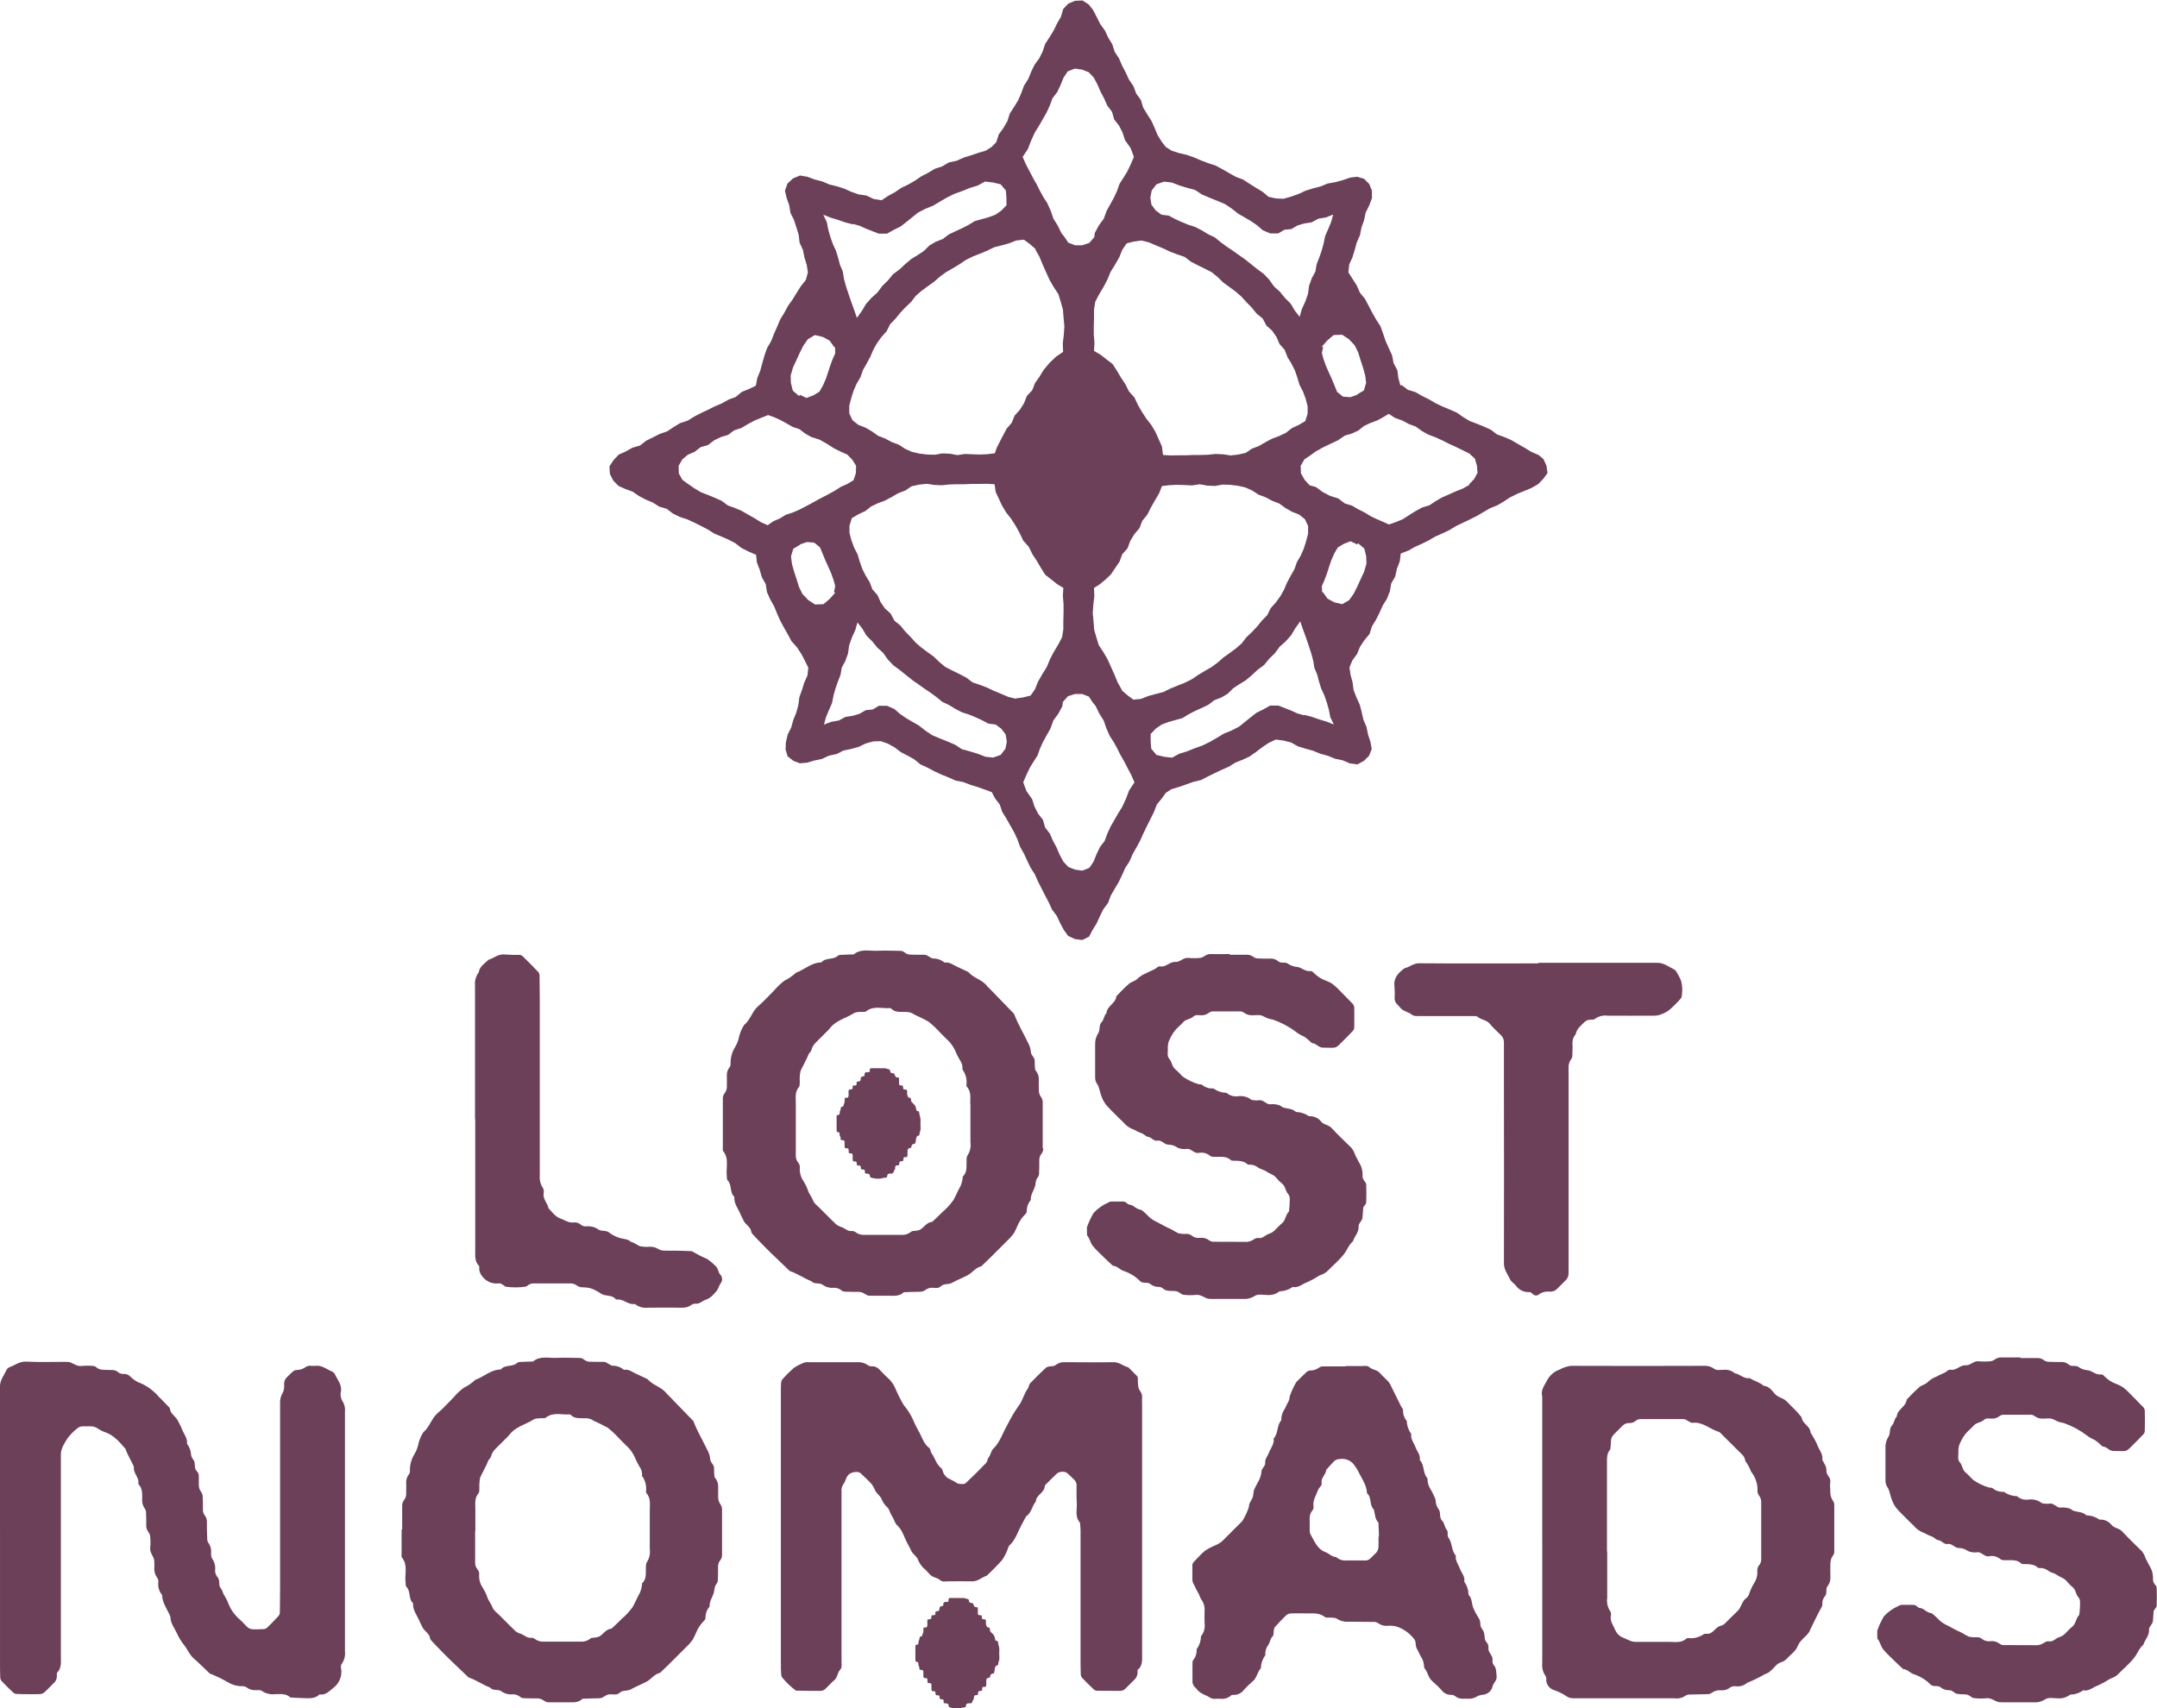 <svg xmlns="http://www.w3.org/2000/svg" id="Capa_2" data-name="Capa 2" viewBox="0 0 189.22 149.87"><defs><style>      .cls-1 {        fill: #6c4059;      }    </style></defs><g id="Capa_1-2" data-name="Capa 1"><g><g><path class="cls-1" d="M0,134.26c0-4.21,0-8.41,0-12.62,0-.57,.36-.97,.57-1.44,.05-.11,.15-.19,.26-.24,.48-.17,.89-.52,1.47-.49,1.12,.06,2.25,.02,3.38,.02,.12,0,.24,0,.35,.01,.39,.08,.69,.42,1.15,.35,.36-.03,.71-.03,1.06,.01,.06,0,.11,.03,.16,.07,.34,.33,.77,.25,1.17,.27,.12,0,.24,.01,.36,.01,.18,.02,.34,.09,.47,.22,.15,.1,.33,.14,.5,.12,.18,0,.35,.07,.48,.18,.2,.21,.44,.39,.7,.53,.72,.26,1.35,.71,1.85,1.29,.08,.09,.17,.17,.25,.25,.21,.21,.41,.42,.62,.64,.04,.04,.1,.09,.1,.14,.04,.46,.47,.66,.67,1.01,.17,.3,.32,.62,.45,.94,.16,.37,.45,.7,.38,1.14,.22,.28,.35,.62,.36,.97,.03,.17,.1,.33,.22,.46,.21,.3,0,.71,.29,.99,.24,.23,.16,.55,.17,.84,0,.12,0,.24,0,.36,0,.24,.08,.47,.23,.65,.06,.1,.1,.21,.11,.32,.02,.41,.03,.83,.02,1.24,0,.18,.07,.35,.18,.49,.11,.14,.16,.31,.17,.49,0,.53,0,1.07,.03,1.6,0,.12,.05,.23,.12,.32,.17,.24,.25,.54,.22,.83-.02,.17,0,.35,.08,.51,.21,.29,.31,.64,.27,1-.02,.24,.06,.47,.22,.65,.25,.29,.03,.7,.29,.99,.15,.17,.17,.45,.31,.62,.15,.25,.28,.51,.38,.79,.18,.43,.45,.82,.79,1.15,.27,.23,.52,.48,.76,.75,.16,.18,.39,.28,.63,.27,.3,0,.59,0,.89-.02,.12-.01,.23-.06,.31-.14,.34-.33,.67-.67,.99-1.02,.07-.09,.11-.21,.11-.32,.01-.71,.02-1.42,.02-2.13,0-5.39,0-10.79,0-16.18-.02-.35,.07-.7,.26-1,.09-.22,.12-.45,.09-.68-.01-.24,.08-.47,.25-.63,.17-.16,.33-.34,.51-.49,.09-.08,.19-.13,.31-.14,.3,0,.58-.09,.82-.26,.26-.2,.57-.07,.86-.11,.57-.08,.98,.31,1.46,.5,.11,.05,.2,.14,.25,.24,.21,.47,.59,.87,.54,1.45-.08,.29-.05,.6,.09,.86,.2,.29,.29,.65,.25,1,0,6.99,0,13.99,0,20.98,.05,.41-.06,.83-.31,1.16-.05,.11-.06,.23-.03,.34,.12,.65-.14,1.32-.67,1.72-.38,.3-.68,.67-1.22,.58-.38,.38-.86,.34-1.33,.33-.41-.01-.82-.04-1.23-.06-.39-.38-.88-.29-1.34-.29-.41,.05-.83-.06-1.17-.29-.12-.09-.34-.07-.51-.06-.3,.02-.59-.07-.83-.25-.09-.07-.21-.1-.32-.1-.47,.01-.93-.11-1.33-.36-.5-.29-1.03-.54-1.57-.75-.47-.45-.93-.91-1.42-1.34-.37-.32-.52-.77-.81-1.13-.26-.32-.47-.66-.64-1.04-.21-.47-.57-.88-.58-1.44-.02-.11-.07-.22-.13-.32-.25-.52-.59-1.01-.6-1.62-.27-.32-.39-.74-.33-1.16,.01-.12-.02-.23-.08-.33-.22-.28-.31-.64-.27-1,.01-.18,0-.36-.01-.53-.05-.4-.42-.69-.35-1.15,.03-.35,.03-.71-.02-1.06-.03-.11-.08-.22-.15-.31-.11-.14-.17-.31-.18-.49,0-.41,0-.83-.02-1.24,0-.12-.05-.23-.11-.32-.14-.19-.22-.42-.23-.65,0-.52,.08-1.08-.34-1.51,.12-.56-.48-.94-.38-1.5-.23-.53-.56-1.02-.74-1.57-.5-.58-.99-1.17-1.74-1.45-.22-.07-.43-.17-.63-.3-.24-.18-.53-.26-.83-.23-.18,0-.36,0-.53,0-.18-.01-.35,.05-.49,.17-.33,.25-.62,.55-.87,.88-.26,.44-.58,.86-.58,1.43,0,2.67,0,5.33,0,8v9.78c0,.47,.06,.95-.32,1.34-.06,.06-.02,.23-.03,.35-.01,.24-.12,.46-.31,.61-1.15,1.13-.68,.91-2.13,.94-.36,0-.71,0-1.07-.02-.12,0-.23-.04-.32-.12-.35-.32-.68-.66-1.01-1-.08-.09-.12-.2-.13-.31-.02-.47-.02-.95-.02-1.42,0-3.85,0-7.7,0-11.56h0Z"></path><path class="cls-1" d="M35.28,134.23c0-.71,0-1.42,0-2.13,0-.18,.06-.35,.17-.49,.11-.14,.17-.31,.18-.48,0-.36,.02-.71,0-1.07,0-.24,.07-.47,.21-.66,.08-.09,.12-.2,.12-.32-.02-.53,.12-1.05,.4-1.5,.18-.3,.3-.63,.36-.97,.09-.33,.23-.65,.42-.95,.56-.45,.7-1.21,1.26-1.68,.5-.42,.93-.91,1.39-1.37,.26-.32,.57-.6,.9-.85,.37-.18,.71-.41,1-.69,.76-.27,1.37-.9,2.24-.91,.37-.46,1.03-.19,1.44-.58,.1-.1,.33-.08,.5-.09,.3-.02,.59-.02,.89-.03,.61-.52,1.35-.29,2.04-.32,.71-.03,1.42,0,2.13,.01,.11,.02,.22,.07,.31,.15,.14,.11,.31,.17,.48,.18,.41,0,.83,.02,1.24,.01,.2,0,.32,.13,.48,.21,.1,.05,.22,.14,.32,.13,.35,0,.7,.13,.97,.36,.45-.08,.77,.22,1.14,.38,.32,.14,.63,.3,.94,.44,.46,.55,1.24,.68,1.67,1.26,.08,.09,.16,.17,.25,.25,.7,.72,1.4,1.45,2.1,2.17,.32,.87,.81,1.67,1.21,2.51,.15,.25,.23,.53,.26,.82,0,.31,.35,.47,.34,.8,0,.24,0,.47,.03,.71,0,.06,.03,.11,.07,.15,.19,.23,.28,.52,.26,.82-.01,.3,.01,.59,0,.89,0,.24,.09,.46,.23,.65,.06,.1,.1,.21,.11,.32,0,1.36,0,2.73,0,4.09,0,.18-.07,.35-.18,.48-.11,.14-.16,.31-.17,.49,0,.42,0,.83-.02,1.24,0,.12-.05,.23-.12,.32-.21,.25-.16,.56-.25,.83-.13,.38-.38,.72-.35,1.15-.24,.27-.36,.62-.36,.97,0,.12-.06,.23-.15,.3-.29,.29-.52,.64-.67,1.01-.09,.21-.19,.42-.3,.63-.18,.24-.37,.46-.59,.66-.5,.51-1,1.01-1.51,1.51-.25,.25-.51,.49-.77,.74-.49,.1-.76,.54-1.16,.76-.46,.25-.95,.43-1.41,.69-.29,.17-.7,.03-.99,.31-.24,.22-.57,.1-.85,.12-.18,.02-.34,.08-.48,.19-.14,.1-.31,.16-.49,.16-.47,0-.94,.03-1.42,.04-.38,.39-.87,.3-1.34,.31-.41,0-.83,0-1.24,0-.12,0-.24,0-.36,0-.06,0-.12,0-.18-.01-.11-.04-.21-.1-.31-.16-.14-.1-.31-.16-.49-.17-.41,0-.83,0-1.24-.02-.12,0-.23-.05-.32-.12-.18-.15-.42-.23-.65-.22-.35,.04-.71-.06-1-.27-.28-.21-.72,0-.98-.32-.65-.25-1.22-.67-1.89-.89-.56-.53-1.11-1.06-1.67-1.6-.34-.33-.67-.67-1-1.01-.21-.21-.41-.43-.61-.65-.04-.04-.07-.09-.09-.15-.04-.46-.51-.64-.68-1.01-.1-.21-.21-.42-.3-.63-.21-.47-.56-.9-.51-1.46-.44-.38-.18-1.05-.59-1.44-.03-.05-.06-.1-.06-.16-.01-.06,0-.12-.01-.18-.1-.74,.23-1.55-.32-2.23-.06-.07-.03-.23-.03-.35,0-.71,0-1.42,0-2.13h0Zm6.4,.15c0,.89,0,1.78,0,2.67-.02,.24,.06,.47,.21,.65,.12,.14,.17,.32,.14,.49-.02,.41,.1,.82,.34,1.15,.15,.25,.28,.51,.37,.78,.11,.34,.35,.6,.47,.93,.1,.26,.38,.45,.59,.66,.25,.25,.5,.5,.75,.75,.17,.17,.33,.34,.51,.5,.15,.18,.36,.31,.58,.38,.33,.08,.57,.42,.97,.36,.12,0,.23,.04,.32,.11,.19,.14,.41,.22,.65,.23,1.13,0,2.25,0,3.38,0,.3,.02,.59-.08,.82-.26,.15-.12,.34-.07,.51-.11,.11-.02,.22-.05,.33-.11,.34-.22,.56-.63,1.02-.66,.3-.28,.61-.56,.9-.86,.36-.3,.68-.65,.96-1.04,.23-.4,.4-.84,.63-1.24,.12-.27,.18-.55,.2-.84,.4-.37,.31-.86,.33-1.33,0-.17-.01-.39,.08-.51,.23-.35,.32-.77,.26-1.18,0-1.13,0-2.25,0-3.38,0-.52,.11-1.07-.3-1.52-.03-.05-.04-.11-.03-.17,.06-.47-.07-.95-.35-1.33,.03-.3-.05-.59-.23-.83-.15-.25-.28-.51-.39-.78-.14-.32-.33-.61-.57-.87-.27-.24-.5-.5-.76-.75-.32-.35-.66-.68-1.03-.98-.4-.23-.82-.43-1.24-.62-.19-.14-.42-.22-.65-.23-.06,0-.12,0-.18,0-.41-.02-.84,.06-1.17-.27-.04-.04-.1-.07-.15-.07-.69,.06-1.42-.23-2.06,.28-.11,.09-.34,.04-.52,.06-.17,0-.35,.02-.51,.08-.73,.47-1.65,.65-2.2,1.4-.12,.14-.24,.26-.37,.38-.17,.17-.33,.33-.5,.5-.13,.13-.25,.26-.38,.38-.16,.17-.28,.38-.33,.61-.05,.16-.24,.28-.28,.45-.08,.22-.19,.43-.3,.63-.11,.27-.28,.52-.38,.78-.06,.29-.08,.58-.07,.87-.01,.17,.02,.4-.08,.51-.35,.41-.27,.89-.27,1.35,0,.65,0,1.3,0,1.95h0Z"></path><path class="cls-1" d="M99.8,146.47s-.01,.11-.01,.17c.03,.24-.05,.47-.2,.66-.29,.3-.58,.59-.88,.88-.13,.12-.3,.19-.48,.18-.65,0-1.3,0-1.96-.01-.12,0-.23-.04-.32-.12-.35-.32-.68-.66-1.01-1-.08-.09-.12-.2-.13-.31-.02-.47-.02-.95-.02-1.42,0-3.73,0-7.47,0-11.2,0-.23-.03-.47-.05-.7-.46-.5-.25-1.12-.28-1.7-.03-.53-.02-1.07-.02-1.6,0-.18-.08-.35-.21-.47-.21-.21-.42-.41-.65-.61-.27-.13-.58-.11-.83,.04-.3,.29-.6,.57-.89,.87-.08,.08-.21,.18-.21,.27-.03,.59-.76,.76-.78,1.34-.35,.4-.37,1-.86,1.31-.14,.26-.27,.51-.41,.77-.33,.61-.52,1.3-1.06,1.79-.08,.07-.09,.21-.14,.31-.12,.33-.28,.64-.47,.93-.42,.5-.9,.94-1.36,1.4-.44,.14-.78,.51-1.29,.5-.71-.02-1.42,0-2.13,0-.23,0-.49,.07-.68-.11-.27-.24-.67-.22-.91-.51-.19-.22-.4-.43-.63-.63-.19-.22-.34-.47-.44-.74-.14-.25-.44-.43-.55-.69-.12-.27-.27-.51-.4-.77-.26-.52-.41-1.1-.87-1.5-.04-.04-.08-.09-.11-.14-.11-.27-.24-.53-.39-.78-.12-.19-.14-.43-.32-.61-.22-.2-.39-.44-.5-.71-.09-.26-.36-.45-.53-.69-.09-.21-.2-.42-.32-.61-.31-.36-.67-.67-1.01-1-.2-.19-.74-.11-.98,.07-.31,.23-.31,.63-.53,.9-.13,.19-.19,.43-.16,.67,0,3.91,0,7.82,0,11.73,0,1.07,0,2.13,0,3.2,0,.23,.06,.48-.12,.68-.25,.26-.22,.67-.51,.91-.27,.22-.5,.5-.76,.74-.12,.13-.29,.2-.47,.2-.3,0-.59,0-.89,0-.41,0-.83-.01-1.24-.02-.43-.31-.82-.68-1.16-1.09-.08-.09-.13-.19-.14-.31-.03-.35-.03-.71-.03-1.07v-23.82c0-.24,0-.48,.02-.71,0-.12,.05-.23,.12-.32,.31-.36,.65-.69,1-1,.24-.16,.5-.29,.77-.41,.16-.08,.34-.1,.51-.09,1.42,0,2.84,0,4.27,0,.35-.02,.71,.08,.99,.3,.1,.05,.22,.07,.34,.06,.24,0,.46,.1,.62,.28,.29,.3,.57,.6,.88,.87,.24,.25,.43,.55,.56,.88,.21,.48,.44,.94,.71,1.39,.3,.35,.56,.75,.76,1.17,.18,.43,.38,.84,.62,1.25,.24,.46,.39,.99,.84,1.32,.12,.09,.11,.33,.21,.47,.31,.42,.41,.98,.86,1.32,.12,.09,.12,.32,.21,.47,.09,.15,.21,.29,.35,.39,.32,.15,.62,.31,.92,.5,.23,0,.5,.09,.68-.08,.6-.57,1.19-1.15,1.77-1.75,.11-.12,.11-.34,.21-.47,.19-.23,.21-.58,.41-.77,.61-.59,.83-1.4,1.24-2.1,.28-.57,.6-1.12,.97-1.64,.36-.45,.47-1.06,.82-1.54,.1-.14,.1-.35,.21-.47,.45-.47,.92-.93,1.39-1.37,.1-.06,.21-.1,.32-.11,.17-.03,.36,.01,.51-.11,.23-.18,.52-.28,.82-.26,1.42,0,2.85,.03,4.27,0,.52-.01,.85,.35,1.3,.45,.25,.25,.5,.5,.75,.75,.04,.04,.07,.09,.08,.15,0,.3,.01,.59,.06,.88,.07,.27,.34,.47,.32,.8-.02,.24,0,.47,0,.71v21.87c0,.47,.06,.95-.32,1.34Zm-12.13-1.87c-.02,.3-.02,.59,0,.89,.01,.2-.12,.36-.1,.56,0,.01-.01,.04-.02,.04-.36,.08-.25,.4-.33,.62-.02,.05-.02,.12-.09,.13-.07,0-.15,.02-.2,.08s-.08,.13-.07,.2c0,.07-.07,.08-.13,.09-.16,.02-.22,.12-.21,.28,0,.1,0,.21,0,.31,0,.15-.03,.23-.2,.21-.15-.02-.17,.09-.16,.2,0,.11-.05,.17-.16,.16-.16-.02-.21,.06-.2,.21,0,.08-.02,.15-.12,.15-.15,0-.26,.03-.24,.22,.01,.12-.09,.21-.13,.32,0,.06-.04,.11-.09,.15s-.11,.05-.17,.03c-.09-.01-.18,0-.25,.06-.11,.08,0,.3-.2,.3-.13,0-.26,.03-.38,.07-.3,.05-.62,.02-.91-.08-.15-.04-.04-.25-.19-.32-.11-.05-.25,.03-.33-.09-.02-.04-.02-.09-.01-.13,0-.1-.03-.17-.15-.16-.15,.01-.22-.04-.21-.2,.01-.11-.05-.17-.16-.15-.16,.02-.21-.06-.2-.21,.01-.12-.06-.16-.16-.15-.17,.02-.2-.08-.19-.21,0-.1,0-.21,0-.31,0-.13-.04-.2-.17-.19-.18,.02-.19-.09-.18-.22,0-.13,0-.24-.18-.22-.14,.01-.18-.06-.18-.19,0-.09,0-.18,0-.27,.02-.18-.03-.28-.23-.26-.09,0-.13-.06-.12-.14,.02-.15-.12-.27-.09-.42,.01-.06-.01-.13-.08-.13-.17,0-.18-.1-.18-.23,0-.36,0-.71,0-1.07,0-.07-.02-.2,.05-.2,.32,0,.17-.29,.27-.42,.08-.11-.03-.35,.24-.33,.05-.13,.11-.27,.14-.4,.01-.09,.01-.18,0-.27,0-.06,.03-.12,.1-.11,.24,.03,.26-.11,.25-.3,0-.1,0-.21,0-.31,0-.03,0-.06,.03-.08s.05-.03,.08-.03c.15,0,.26-.01,.24-.21-.02-.25,.24-.08,.33-.19,.07-.09-.06-.3,.15-.31,.17,0,.24-.05,.23-.23,0-.14,.09-.21,.22-.22,.06,0,.13-.02,.12-.1-.02-.22,.09-.29,.29-.26,.15,.02,.17-.07,.17-.19,0-.11,.04-.17,.15-.16h.67c.23,.03,.51-.06,.78,.08,.02,.01,.06,0,.09,.01,.16,.04,.04,.26,.19,.32,.1,.04,.27,0,.3,.14,.04,.18,.12,.28,.32,.26,.06,0,.07,.08,.07,.14,0,.12,0,.24,0,.36-.01,.15,.05,.22,.2,.2,.12-.01,.16,.05,.15,.16-.02,.16,.06,.21,.21,.2,.12-.01,.15,.06,.15,.17-.01,.09,0,.18,0,.27,.04,.1,.05,.25,.19,.27,.14,.02,.17,.09,.16,.21,0,.07,.02,.15,.08,.2,.24,.22,.33,.33,.36,.55,.02,.13,.03,.23,.19,.23,.02,0,.04,.01,.06,.03,.01,.02,.02,.04,.02,.06,0,.21,.12,.39,.1,.6Z"></path><path class="cls-1" d="M118.03,119.86c.47,0,.95,0,1.42,0,.23,0,.49-.07,.68,.1,.27,.24,.67,.22,.92,.51,.23,.27,.5,.5,.75,.76,.11,.14,.2,.29,.26,.45,.29,.57,.56,1.15,.85,1.72,.05,.1,.16,.2,.17,.3-.02,.36,.1,.71,.33,.98,.01,.41,.15,.81,.39,1.14-.07,.45,.23,.77,.37,1.15,.14,.38,.46,.69,.38,1.14,.44,.44,.24,1.15,.67,1.59,0,.29,.06,.58,.2,.84,.15,.25,.29,.5,.4,.77,.06,.1,.1,.21,.12,.32,0,.3,.1,.58,.28,.82,.2,.29,0,.7,.3,.99,.21,.2,.19,.55,.39,.78,.17,.19,.01,.51,.14,.67,.37,.48,.25,1.15,.66,1.6-.06,.44,.22,.77,.36,1.15,.14,.38,.47,.69,.38,1.14,.24,.33,.37,.73,.37,1.14,.32,.31,.27,.76,.41,1.13,.13,.32,.3,.63,.49,.93,.1,.15,.14,.32,.14,.5-.02,.33,.27,.52,.33,.8,.07,.28,0,.59,.23,.83,.12,.14,.17,.31,.15,.49-.02,.33,.23,.53,.33,.8,.08,.21-.04,.49,.13,.68,.26,.3,.22,.65,.26,1,.04,.4-.33,.61-.38,.97-.07,.23-.23,.42-.44,.53-.1,.06-.21,.09-.32,.11-.17,.01-.34,.05-.5,.11-.24,.17-.53,.26-.82,.25-.18-.01-.36-.01-.53,0-.24,0-.47-.08-.65-.23-.1-.07-.21-.11-.32-.11-.3,.01-.59-.1-.79-.32-.27-.31-.57-.6-.88-.87-.39-.32-.41-.84-.73-1.19,0-.29-.06-.58-.2-.84-.17-.23-.25-.52-.41-.77-.08-.15-.13-.33-.13-.5,0-.12-.03-.23-.08-.33-.38-.53-.91-.93-1.52-1.15-.28-.09-.57-.12-.87-.09-.3,.03-.59-.06-.83-.23-.09-.07-.21-.11-.32-.11-.77-.01-1.54-.02-2.31-.02-.35,.03-.71-.07-1-.27-.12-.09-.33-.07-.51-.09s-.41,.04-.52-.05c-.52-.42-1.12-.3-1.7-.32-.41-.01-.83,0-1.24,0-.18,0-.35,.06-.48,.18-.33,.33-.67,.67-.98,1.03-.06,.1-.09,.21-.09,.33-.03,.17,.02,.36-.12,.5-.22,.21-.2,.55-.4,.78-.17,.24-.24,.54-.22,.84-.24,.33-.38,.73-.39,1.14-.32,.35-.35,.87-.74,1.18-.27,.23-.53,.48-.76,.75-.22,.28-.57,.44-.93,.42-.06,0-.12,0-.17,.04-.27,.24-.63,.35-.99,.3-.29-.03-.6,.08-.86-.09-.39-.26-.88-.34-1.17-.75-.07-.1-.17-.16-.24-.26-.07-.09-.12-.2-.14-.31-.01-.59,0-1.18,0-1.78,0-.06,.01-.12,.04-.17,.23-.27,.35-.63,.32-.98,.24-.33,.38-.73,.38-1.14,.27-.32,.38-.74,.32-1.16-.01-.36-.01-.71,0-1.07,.03-.35-.07-.71-.28-.99-.13-.17-.16-.43-.3-.62-.11-.2-.22-.41-.31-.62-.1-.14-.17-.31-.18-.48,0-.42,0-.83,0-1.24-.01-.12,.03-.24,.11-.33,.33-.34,.64-.7,1-1,.29-.19,.6-.35,.92-.48,.21-.09,.41-.21,.59-.36,.59-.59,1.17-1.17,1.76-1.76,.24-.39,.44-.81,.58-1.25,0-.33,.21-.54,.32-.8,.09-.2,.05-.47,.13-.68,.08-.21,.21-.41,.31-.63,.19-.29,.31-.63,.34-.98,0-.29,.36-.47,.33-.79-.03-.32,.2-.54,.3-.81,.15-.43,.51-.8,.44-1.31,.43-.44,.25-1.14,.67-1.59-.01-.29,.06-.58,.2-.84,.17-.23,.25-.52,.41-.77,.08-.16,.12-.33,.13-.5,.15-.43,.35-.85,.58-1.25,.29-.29,.58-.59,.89-.87,.09-.08,.2-.13,.31-.14,.3,0,.58-.09,.82-.27,.1-.06,.21-.1,.33-.09,.65,0,1.3,0,1.95,0h0Zm2.93,14.97h0c0-.12,0-.24,0-.36-.01-.3-.02-.59-.04-.88-.32-.31-.29-.75-.4-1.14-.42-.39-.16-1.05-.6-1.43-.03-.67-.4-1.2-.69-1.76-.12-.26-.27-.51-.45-.74-.29-.39-.77-.58-1.25-.5-.18,0-.35,.06-.48,.17-.25,.25-.48,.52-.71,.78-.02,.42-.48,.68-.4,1.14,.05,.25-.23,.4-.31,.61-.17,.49-.5,.93-.4,1.5,0,.12-.03,.23-.11,.32-.15,.18-.23,.41-.23,.65,.01,.35,0,.71,0,1.07,0,.12,.01,.23,.06,.34,.35,.6,.59,1.31,1.31,1.58,.33,.12,.57,.43,.95,.44,.22,.2,.51,.31,.8,.3,.35-.02,.71,0,1.07,0,.24,0,.47-.02,.71,0,.18,0,.35-.09,.46-.22,.13-.12,.25-.25,.38-.37,.18-.15,.29-.37,.3-.61,0-.3,0-.59,0-.89Z"></path><path class="cls-1" d="M135.29,134.25v-11.73c-.15-.52,.17-.92,.38-1.32,.23-.48,.64-.86,1.14-1.03,.3-.17,.63-.28,.98-.33,3.91,.02,7.82,.01,11.73,0,.29-.02,.59,.07,.82,.24,.26,.2,.57,.1,.86,.11,.36-.04,.71,.07,.98,.3,.46,.08,.8,.51,1.31,.43,.39,.25,.87,.35,1.22,.67,.47,.03,.72,.4,.98,.7,.28,.34,.74,.35,1.03,.66,.29,.31,.59,.58,.88,.88,.16,.17,.3,.36,.45,.54,.06,.57,.77,.75,.78,1.34,.23,.34,.43,.69,.59,1.07,.15,.43,.52,.8,.44,1.31,.15,.31,.39,.58,.36,.97-.03,.36,.41,.57,.34,.97-.05,.29,.01,.59,0,.89,0,.3,.09,.58,.27,.82,.06,.1,.08,.22,.08,.33,0,1.36,0,2.72,0,4.09,0,.12-.04,.23-.11,.32-.14,.19-.22,.42-.23,.65,0,.42-.02,.83,0,1.24,.02,.3-.08,.59-.26,.82-.19,.25,0,.59-.2,.84-.16,.18-.25,.4-.25,.64,.01,.12,0,.23-.06,.34-.37,.66-.69,1.34-1.02,2.02-.02,.05-.04,.11-.07,.16-.29,.44-.79,.7-1,1.22-.2,.51-.68,.8-1.03,1.19-.24,.26-.65,.24-.89,.54-.19,.22-.41,.43-.64,.61-.1,.06-.21,.1-.32,.14-.5,.29-1.02,.55-1.56,.76-.27,.24-.62,.35-.98,.31-.18-.03-.36,0-.51,.1-.23,.19-.52,.28-.82,.25-.3-.03-.59,.06-.82,.24-.1,.06-.21,.1-.33,.1-.53,.02-1.07,.01-1.6,.03-.12,0-.23,.03-.33,.09-.29,.21-.65,.3-1,.24-2.84,0-5.68,0-8.53,0-.12,0-.24,0-.36,0-.24,0-.46-.08-.65-.23-.29-.19-.61-.34-.93-.46-.48-.11-.81-.55-.77-1.04,0-.06,0-.13-.02-.17-.25-.33-.37-.74-.33-1.16,0-3.91,.01-7.82,0-11.73h0Zm5.7,1.88c0,1.36,0,2.72,0,4.08-.06,.41,.04,.83,.27,1.17,.06,.1,.09,.22,.06,.33-.12,.51,.2,.9,.38,1.32,.14,.32,.41,.57,.75,.69,.71,.31,.7,.34,1.15,.34,.95,0,1.89,0,2.84,0,.52,0,1.07,.12,1.51-.3,.05-.03,.11-.04,.17-.03,.47,.05,.94-.07,1.33-.34,.12-.09,.36,0,.52-.06,.39-.14,.57-.6,1-.69,.12-.03,.22-.08,.31-.16,.38-.37,.75-.76,1.14-1.12,.35-.33,.37-.87,.78-1.15,.09-.07,.17-.17,.21-.28,.11-.33,.25-.65,.42-.95,.24-.33,.36-.74,.33-1.15-.01-.18,.04-.35,.15-.49,.12-.13,.18-.3,.19-.48,0-1.71,0-3.43,0-5.15-.02-.18-.08-.34-.19-.48-.06-.1-.11-.2-.14-.31,.05-.65-.15-1.29-.56-1.8-.12-.33-.29-.64-.5-.92-.03-.24-.14-.45-.32-.61-.59-.58-1.17-1.17-1.76-1.75-.07-.09-.17-.17-.28-.22-.77-.23-1.39-.89-2.28-.78-.1,.01-.21-.07-.32-.12-.16-.08-.28-.21-.48-.21-1.24,0-2.48,0-3.73,0-.18,0-.35,.06-.48,.18-.14,.11-.31,.17-.49,.17-.24-.02-.47,.07-.64,.24-.25,.25-.5,.51-.75,.75-.17,.16-.27,.39-.26,.63,0,.23-.04,.46-.06,.7-.31,.33-.29,.75-.29,1.16,0,1.95,0,3.9,0,5.85v1.95Z"></path><path class="cls-1" d="M177.23,119.16c.53,0,1.07,0,1.6,0,.18,.02,.34,.08,.48,.19,.09,.07,.2,.11,.32,.13,.41,.02,.83,.03,1.24,.02,.24,0,.46,.09,.64,.25,.25,.2,.59,0,.84,.2,.24,.17,.52,.26,.81,.28,.4,.06,.7,.43,1.15,.36,.12,.01,.23,.07,.3,.17,.29,.29,.63,.52,1.02,.66,.22,.08,.42,.18,.62,.31,.23,.18,.45,.38,.65,.6,.38,.38,.75,.76,1.12,1.14,.08,.09,.12,.2,.13,.31,.01,.59,.01,1.19,0,1.78-.01,.12-.06,.23-.15,.31-.24,.26-.49,.51-.74,.76-.86,.85-.55,.68-1.87,.68-.37,0-.58-.39-.96-.4-.21-.21-.43-.4-.68-.57-.27-.11-.52-.26-.75-.44-.6-.45-1.27-.8-1.98-1.05-.29-.04-.57-.13-.82-.28-.32-.19-.69-.09-1.04-.1-.24,0-.47-.07-.66-.21-.09-.07-.2-.12-.32-.13-.83,0-1.66,0-2.49,0-.12,.02-.22,.06-.31,.14-.19,.14-.42,.21-.66,.2-.23,0-.49-.07-.68,.11-.26,.25-.67,.22-.91,.51-.23,.27-.53,.48-.74,.76-.21,.28-.38,.59-.51,.91-.07,.22-.1,.46-.08,.69,0,.29-.1,.61,.12,.85,.24,.27,.22,.67,.52,.91,.23,.18,.42,.42,.63,.62,.42,.3,.89,.53,1.39,.68,.11,.03,.26,0,.34,.07,.28,.23,.63,.34,.99,.31,.33,.24,.73,.38,1.14,.38,.27,.24,.63,.35,.98,.31,.41-.07,.84,.03,1.17,.28,.07,.06,.22,.06,.33,.07,.12,.02,.24,.02,.35,0,.4-.09,.61,.34,.97,.35,.29-.04,.59,0,.87,.09,.09,.07,.19,.13,.3,.19,.39,.12,.82,.08,1.13,.4,.41,0,.81,.14,1.14,.37,.42-.03,.83,.15,1.08,.49,.24,.27,.64,.26,.9,.53,.56,.61,1.16,1.18,1.75,1.76,.14,.18,.25,.39,.32,.62,.1,.21,.21,.42,.32,.62,.23,.34,.34,.75,.33,1.16-.02,.18,.04,.35,.15,.49,.07,.09,.17,.2,.17,.3,.02,.53,.02,1.07,0,1.6,0,.1-.11,.2-.17,.3-.03,.05-.09,.1-.09,.15-.03,.29-.05,.58-.07,.88-.02,.3-.36,.47-.34,.79,.03,.5-.36,.84-.5,1.29-.37,.31-.51,.78-.8,1.14-.44,.55-.99,1.01-1.49,1.52-.18,.14-.39,.25-.61,.32-.34,.22-.7,.42-1.07,.59-.44,.14-.79,.54-1.31,.43-.33,.24-.73,.37-1.14,.38-.33,.26-.75,.37-1.16,.32-.35,0-.74-.11-1.04,.1-.3,.19-.65,.28-1,.25-.89,0-1.78,0-2.67,0-.12,0-.24,0-.36-.01-.39-.07-.7-.42-1.16-.34-.35,.03-.71,.03-1.06-.02-.11,0-.21-.1-.31-.16-.09-.07-.2-.12-.31-.15-.29-.04-.6,0-.88-.07-.22-.05-.36-.31-.62-.3-.3,0-.59-.09-.82-.28-.24-.18-.59,0-.84-.21-.16-.17-.34-.32-.54-.46-.29-.19-.6-.35-.93-.46-.34-.1-.57-.44-.94-.45-.26-.24-.53-.48-.78-.73-.34-.33-.69-.65-.99-1.02-.22-.27-.25-.65-.5-.92,0-.24-.02-.47-.01-.71,.15-.43,.35-.85,.58-1.25,.36-.39,.79-.7,1.28-.91,.1-.07,.21-.1,.33-.1,.3,0,.59,0,.89,0,.06,0,.12,0,.18,.01,.06,.02,.11,.04,.16,.07,.1,.06,.19,.18,.29,.19,.38,.03,.59,.39,.95,.44,.06,0,.11,.03,.16,.06,.09,.07,.18,.15,.27,.23,.13,.12,.26,.24,.38,.37,.22,.19,.47,.35,.73,.46,.41,.22,.82,.45,1.24,.63,.2,.13,.4,.24,.61,.34,.23,.04,.47,.06,.7,.04,.18,0,.35,.06,.48,.18,.19,.14,.43,.2,.67,.17,.3-.04,.59,.04,.83,.22,.09,.07,.2,.11,.32,.12,1.01,.01,2.01,0,3.02,.01,.23-.03,.45-.12,.64-.26,.1-.06,.21-.09,.33-.08,.41,.08,.62-.3,.97-.38,.17-.06,.32-.15,.44-.27,.22-.2,.4-.44,.64-.62,.35-.27,.32-.76,.63-1.05,.02-.23,.06-.46,.06-.7,0-.29,.08-.6-.14-.85-.24-.27-.22-.67-.52-.9-.19-.15-.35-.32-.5-.5-.23-.29-.59-.36-.87-.56-.25-.18-.56-.19-.78-.39-.25-.17-.54-.24-.84-.21-.37-.37-.86-.34-1.33-.35-.06,0-.12-.01-.16-.04-.39-.38-.88-.28-1.34-.3-.17,0-.36,.03-.51-.1-.28-.23-.65-.32-1-.24-.4,.05-.6-.35-.97-.36-.29,.05-.59,.02-.86-.1-.24-.17-.53-.27-.82-.27-.36,0-.57-.42-.97-.35-.32,.06-.5-.29-.79-.33-.26-.04-.39-.27-.61-.33-.22-.08-.43-.18-.63-.3-.28-.09-.53-.24-.75-.44-.15-.18-.33-.34-.5-.5l-.5-.5c-.17-.17-.34-.33-.5-.51-.42-.43-.6-.81-.83-1.69-.02-.11-.07-.22-.13-.32-.14-.19-.22-.42-.21-.66,0-.95,0-1.9,0-2.85-.02-.35,.08-.7,.27-1,.19-.28,.03-.69,.31-.98,.2-.21,.18-.56,.41-.77,.04-.64,.82-.86,.87-1.49,.36-.39,.74-.77,1.14-1.12,.22-.17,.54-.21,.74-.45,.21-.19,.46-.35,.74-.45,.25-.15,.53-.24,.78-.38,.15-.09,.28-.26,.46-.22,.51,.09,.82-.43,1.33-.39,.4,.03,.69-.42,1.15-.35,.35,.03,.71,.03,1.06-.01,.11-.02,.22-.07,.32-.14,.14-.11,.31-.17,.48-.19,.59,.01,1.19,0,1.78,0h0Z"></path></g><g><path class="cls-1" d="M41.67,98.18c0-3.91,0-7.81,0-11.72-.04-.41,.08-.82,.33-1.15,.07-.53,.52-.76,.84-1.09,.49-.15,.89-.55,1.47-.47,.41,.03,.83,.04,1.24,.03,.12,0,.23,.05,.31,.13,.47,.45,.92,.92,1.37,1.39,.07,.09,.11,.21,.1,.32,.01,.65,.02,1.3,.02,1.95,0,5.21,0,10.42,0,15.63-.03,.35,.06,.71,.26,1,.09,.15,.12,.33,.08,.51-.08,.52,.35,.85,.43,1.31,.33,.33,.57,.73,1.06,.9,.38,.14,.71,.4,1.15,.34,.24-.03,.48,.05,.65,.22,.14,.1,.32,.15,.5,.12,.35-.03,.71,.06,1,.27,.28,.21,.68,.03,.99,.3,.28,.21,.59,.37,.93,.46,.33,.1,.7,.07,.97,.35,.31,.04,.52,.29,.79,.37,.29,.05,.59,.07,.88,.04,.24,0,.47,.06,.67,.18,.15,.09,.31,.15,.49,.16,.41,.02,.83,0,1.24,.01,.41,0,.82,.03,1.24,.04,.45,.26,.92,.5,1.4,.71,.24,.17,.46,.36,.67,.57,.26,.19,.23,.54,.42,.76,.22,.21,.24,.56,.04,.79-.13,.18-.18,.43-.31,.62-.15,.18-.31,.35-.48,.52-.18,.15-.39,.26-.61,.33-.26,.13-.48,.34-.8,.31-.12,0-.23,.02-.33,.09-.24,.18-.53,.27-.82,.26-1.01-.01-2.01-.01-3.02,0-.41,.05-.83-.07-1.15-.33-.56,.11-.96-.42-1.5-.39-.06,0-.15,.01-.17-.02-.33-.42-.89-.23-1.29-.49-.29-.2-.6-.36-.93-.48-.29-.06-.58-.08-.87-.09-.11-.03-.22-.07-.32-.14-.14-.11-.31-.17-.48-.19-1.12,0-2.25,0-3.37,0-.18,.01-.34,.08-.48,.19-.05,.03-.1,.08-.15,.09-.58,.09-1.17,.09-1.75,.01-.05,0-.1-.06-.15-.09-.15-.09-.28-.23-.48-.2-.6,.07-1.19-.21-1.51-.71-.14-.19-.22-.42-.2-.66,0-.06,.02-.14-.02-.17-.38-.38-.33-.86-.33-1.33v-11.55h0Z"></path><path class="cls-1" d="M91.52,100.78c0,.18-.07,.35-.18,.48-.11,.14-.16,.31-.17,.49,0,.42,0,.83-.02,1.24,0,.12-.05,.23-.12,.32-.21,.25-.16,.56-.25,.83-.13,.38-.39,.72-.35,1.15-.24,.27-.36,.62-.36,.97,0,.12-.06,.23-.15,.3-.29,.29-.52,.63-.67,1.01-.09,.21-.19,.42-.3,.63-.18,.24-.37,.46-.59,.66-.5,.51-1,1.01-1.51,1.51-.25,.25-.51,.49-.77,.74-.49,.1-.76,.54-1.16,.76-.46,.25-.95,.43-1.41,.69-.29,.17-.7,.03-.99,.31-.24,.23-.57,.1-.85,.12-.18,.02-.34,.08-.48,.19-.14,.1-.31,.16-.49,.16-.47,0-.94,.03-1.42,.04-.38,.39-.87,.3-1.34,.31-.41,0-.83,0-1.24,0-.12,0-.24,0-.36,0-.06,0-.12,0-.18-.01-.11-.04-.21-.1-.31-.16-.14-.1-.31-.16-.49-.17-.41,0-.83,0-1.24-.02-.12,0-.23-.05-.32-.12-.18-.15-.42-.23-.65-.22-.35,.04-.71-.06-1-.27-.28-.21-.72,0-.98-.31-.65-.25-1.22-.67-1.89-.89-.55-.53-1.11-1.06-1.67-1.6-.34-.33-.67-.67-1-1.01-.21-.21-.41-.43-.61-.65-.04-.04-.07-.09-.09-.15-.04-.47-.51-.64-.68-1.01-.1-.21-.21-.42-.3-.63-.21-.47-.56-.9-.51-1.46-.44-.38-.18-1.05-.59-1.44-.03-.05-.06-.1-.06-.16-.01-.06,0-.12-.01-.18-.1-.74,.23-1.55-.32-2.23-.06-.08-.03-.23-.03-.35v-2.13h0c0-.71,0-1.42,0-2.13,0-.18,.06-.35,.17-.49,.11-.14,.17-.31,.18-.49,0-.36,.02-.71,0-1.07,0-.24,.07-.47,.21-.66,.08-.09,.12-.2,.12-.32-.02-.53,.12-1.05,.4-1.5,.18-.3,.3-.63,.36-.97,.09-.33,.23-.65,.42-.95,.56-.45,.7-1.21,1.26-1.68,.5-.42,.93-.92,1.39-1.37,.27-.32,.57-.6,.9-.85,.37-.18,.7-.41,1-.69,.76-.28,1.37-.9,2.24-.91,.37-.46,1.03-.19,1.44-.58,.1-.1,.33-.08,.5-.09,.29-.02,.59-.02,.89-.03,.62-.52,1.35-.29,2.04-.32,.71-.03,1.42,0,2.13,.01,.11,.02,.22,.07,.31,.15,.14,.11,.31,.17,.48,.18,.42,0,.83,.02,1.24,.01,.2,0,.32,.13,.48,.21,.1,.05,.22,.13,.32,.12,.35,0,.7,.13,.97,.36,.45-.08,.77,.22,1.14,.38,.32,.14,.63,.3,.94,.44,.46,.55,1.24,.67,1.67,1.26,.08,.09,.16,.17,.25,.25,.7,.72,1.4,1.45,2.1,2.17,.32,.87,.81,1.67,1.21,2.51,.15,.25,.23,.53,.26,.82,0,.31,.35,.47,.34,.8,0,.24,0,.47,.03,.71,0,.06,.03,.11,.07,.15,.19,.23,.28,.52,.26,.82-.02,.3,.01,.59,0,.89,0,.24,.08,.46,.23,.65,.06,.1,.1,.21,.11,.32,0,1.36,0,2.73,0,4.09Zm-6.41-3.92c0-.52,.11-1.07-.3-1.52-.03-.05-.04-.11-.03-.17,.06-.47-.07-.95-.35-1.33,.03-.3-.05-.59-.23-.83-.15-.25-.28-.51-.39-.78-.14-.32-.33-.61-.57-.87-.27-.24-.5-.5-.76-.75-.32-.35-.66-.68-1.03-.97-.4-.23-.82-.43-1.24-.62-.19-.14-.42-.22-.65-.23-.06,0-.12,0-.18,0-.41-.02-.84,.06-1.17-.27-.04-.04-.1-.07-.16-.07-.69,.06-1.42-.23-2.06,.28-.11,.09-.34,.04-.52,.06-.17-.01-.35,.02-.51,.08-.73,.47-1.65,.65-2.2,1.4-.12,.14-.24,.26-.37,.38-.17,.17-.33,.33-.5,.5-.13,.13-.25,.26-.38,.38-.16,.17-.28,.38-.33,.61-.05,.16-.24,.28-.28,.44-.08,.22-.19,.43-.3,.63-.11,.27-.28,.52-.38,.78-.06,.29-.08,.58-.06,.88-.01,.17,.02,.4-.08,.51-.35,.41-.27,.89-.27,1.35,0,.65,0,1.3,0,1.95h0c0,.89,0,1.78,0,2.67-.02,.24,.06,.47,.21,.66,.12,.14,.17,.32,.14,.49-.02,.41,.1,.82,.34,1.15,.15,.25,.28,.51,.37,.78,.11,.34,.35,.6,.47,.93,.1,.26,.38,.44,.59,.66,.25,.25,.5,.5,.75,.75,.17,.17,.33,.34,.51,.5,.15,.18,.36,.31,.58,.38,.33,.08,.57,.42,.97,.36,.12,0,.23,.04,.32,.11,.19,.14,.41,.22,.65,.23,1.13,0,2.25,0,3.38,0,.3,.02,.59-.08,.82-.26,.15-.12,.34-.08,.51-.11,.11-.01,.22-.05,.33-.11,.34-.22,.56-.63,1.02-.66,.3-.28,.61-.56,.9-.86,.36-.3,.68-.65,.96-1.04,.23-.4,.4-.84,.63-1.24,.12-.27,.18-.55,.2-.84,.4-.37,.31-.86,.33-1.33,0-.17-.01-.39,.08-.51,.23-.35,.32-.77,.26-1.18,0-1.13,0-2.25,0-3.38Zm-4.35,1.26c-.02,.3-.02,.59,0,.89,.01,.2-.12,.36-.1,.56,0,.02,0,.03-.02,.04-.36,.08-.25,.4-.33,.62-.02,.05-.02,.12-.09,.13-.07,0-.15,.02-.2,.08s-.08,.13-.07,.2c0,.07-.07,.08-.13,.09-.16,.02-.22,.13-.21,.28,0,.1,0,.21,0,.31,.01,.15-.03,.23-.2,.21-.15-.02-.17,.09-.16,.2,0,.11-.05,.17-.16,.16-.16-.02-.21,.06-.2,.21,0,.08-.02,.15-.12,.15-.15,0-.26,.02-.24,.22,.01,.12-.09,.21-.13,.32,0,.06-.04,.11-.09,.15-.05,.03-.11,.05-.17,.03-.09-.01-.18,0-.25,.06-.11,.08,0,.3-.2,.3-.13,0-.26,.03-.38,.07-.3,.05-.62,.02-.91-.08-.15-.04-.04-.25-.19-.32-.11-.05-.25,.03-.33-.09-.02-.04-.02-.09-.01-.13,0-.11-.03-.17-.15-.16-.15,.01-.22-.04-.21-.2,.01-.11-.05-.17-.16-.15-.16,.02-.21-.06-.2-.21,.01-.12-.06-.16-.16-.15-.17,.02-.2-.08-.19-.21,0-.1,0-.21,0-.31,0-.13-.04-.2-.17-.19-.18,.02-.19-.09-.18-.22,0-.13,0-.24-.18-.22-.14,.01-.18-.06-.18-.19,0-.09,0-.18,0-.27,.02-.18-.03-.28-.23-.26-.09,0-.13-.06-.12-.14,.02-.15-.12-.27-.09-.42,0-.06-.01-.13-.08-.13-.17,0-.18-.1-.18-.23,0-.36,0-.71,0-1.07,0-.07-.02-.2,.05-.2,.32,0,.17-.29,.27-.42,.08-.11-.03-.35,.24-.33,.05-.13,.11-.27,.14-.4,.01-.09,.01-.18,0-.27,0-.06,.03-.12,.1-.11,.24,.03,.26-.11,.25-.3,0-.1,0-.21,0-.31,0-.03,0-.06,.03-.08s.05-.03,.08-.03c.15,0,.26-.01,.24-.21-.02-.25,.24-.08,.33-.19,.07-.09-.06-.3,.15-.31,.17,0,.24-.05,.23-.23,0-.14,.09-.21,.22-.22,.06,0,.13-.02,.12-.1-.02-.22,.09-.29,.29-.26,.15,.02,.17-.07,.17-.19,0-.11,.04-.17,.15-.16h.67c.23,.03,.51-.06,.78,.08,.02,.01,.06,0,.09,.01,.16,.04,.04,.26,.19,.32,.1,.04,.27,0,.3,.14,.04,.18,.12,.28,.32,.26,.06,0,.07,.08,.07,.14,0,.12,0,.24,0,.36-.01,.15,.05,.22,.2,.2,.12-.01,.16,.05,.15,.16-.02,.16,.06,.21,.21,.2,.12-.01,.15,.06,.15,.17-.01,.09,0,.18,0,.27,.04,.1,.05,.25,.18,.27,.14,.02,.17,.09,.16,.21,0,.07,.02,.15,.08,.2,.24,.22,.33,.33,.36,.55,.02,.13,.03,.23,.19,.23,.02,0,.04,.01,.06,.03,.01,.02,.02,.04,.02,.06,0,.21,.12,.39,.1,.6Z"></path><path class="cls-1" d="M107.87,83.77c.53,0,1.07,0,1.6,0,.18,.02,.34,.08,.48,.19,.09,.07,.2,.11,.32,.13,.41,.02,.83,.03,1.24,.02,.24,0,.47,.09,.64,.25,.25,.2,.59,0,.84,.2,.24,.17,.52,.26,.82,.28,.39,.06,.7,.43,1.15,.36,.12,.01,.23,.07,.3,.17,.29,.29,.63,.52,1.02,.66,.22,.08,.43,.18,.62,.31,.23,.18,.45,.38,.65,.6,.38,.38,.75,.76,1.12,1.14,.08,.09,.12,.2,.13,.31,.01,.59,.01,1.19,0,1.78-.01,.12-.06,.23-.15,.31-.24,.26-.49,.51-.74,.76-.86,.85-.55,.68-1.87,.68-.37,0-.58-.39-.96-.4-.21-.21-.43-.4-.68-.57-.27-.11-.52-.26-.75-.44-.6-.45-1.27-.8-1.98-1.05-.29-.04-.57-.13-.82-.28-.32-.19-.69-.09-1.04-.1-.24,0-.47-.07-.66-.21-.09-.07-.2-.12-.32-.13-.83,0-1.66,0-2.49,0-.12,.02-.22,.06-.31,.14-.19,.14-.42,.21-.66,.2-.23,0-.49-.07-.68,.11-.26,.25-.67,.22-.91,.51-.23,.27-.53,.48-.74,.76-.21,.28-.38,.59-.51,.91-.07,.22-.1,.46-.08,.69,0,.29-.09,.61,.13,.85,.24,.27,.22,.67,.52,.91,.23,.18,.42,.42,.63,.62,.42,.3,.89,.53,1.39,.68,.11,.03,.26,0,.34,.07,.28,.23,.63,.34,.99,.31,.33,.24,.73,.38,1.14,.38,.27,.24,.63,.35,.98,.31,.41-.07,.84,.03,1.17,.28,.07,.06,.22,.06,.33,.07,.12,.02,.24,.02,.35,0,.4-.09,.61,.34,.97,.35,.29-.04,.59,0,.87,.09,.09,.07,.19,.13,.3,.19,.38,.12,.82,.08,1.13,.4,.41,0,.81,.14,1.14,.37,.42-.03,.83,.15,1.08,.49,.24,.27,.64,.26,.89,.53,.57,.61,1.16,1.18,1.76,1.76,.14,.18,.25,.39,.32,.62,.1,.21,.21,.42,.32,.62,.23,.34,.34,.75,.33,1.16-.02,.18,.04,.35,.15,.49,.07,.09,.17,.2,.17,.3,.02,.53,.02,1.07,0,1.6,0,.1-.11,.2-.17,.3-.03,.05-.09,.1-.09,.15-.03,.29-.05,.58-.07,.88-.02,.3-.36,.47-.34,.79,.03,.5-.36,.84-.5,1.29-.37,.31-.51,.78-.8,1.14-.44,.55-.99,1.01-1.49,1.52-.18,.14-.39,.25-.62,.32-.34,.22-.7,.42-1.07,.59-.44,.14-.79,.54-1.31,.43-.33,.24-.73,.37-1.14,.38-.33,.26-.75,.37-1.16,.32-.35,0-.74-.11-1.04,.1-.3,.19-.65,.28-1,.25-.89,0-1.78,0-2.67,0-.12,0-.24,0-.35-.01-.39-.07-.7-.42-1.16-.34-.35,.03-.71,.03-1.06-.02-.11,0-.21-.1-.31-.16-.09-.07-.2-.12-.31-.15-.29-.04-.6,0-.88-.07-.22-.05-.36-.31-.62-.3-.3,0-.59-.09-.81-.28-.25-.18-.59,0-.84-.21-.17-.17-.35-.32-.54-.46-.29-.19-.6-.35-.93-.46-.34-.1-.57-.44-.94-.45-.26-.24-.53-.48-.78-.73-.34-.33-.69-.65-.99-1.02-.22-.27-.25-.65-.5-.92,0-.24-.02-.47-.01-.71,.15-.43,.35-.85,.58-1.25,.36-.39,.79-.7,1.28-.91,.1-.07,.21-.1,.33-.1,.3,0,.59,0,.89,0,.06,0,.12,0,.18,.01,.06,.02,.11,.04,.16,.07,.1,.06,.19,.18,.29,.19,.37,.03,.59,.39,.95,.44,.06,0,.11,.03,.16,.06,.09,.07,.19,.15,.27,.23,.13,.12,.26,.24,.38,.37,.22,.19,.47,.35,.73,.46,.41,.22,.82,.45,1.24,.63,.2,.13,.4,.24,.61,.34,.23,.04,.47,.06,.7,.04,.18,0,.35,.06,.48,.18,.19,.14,.43,.2,.67,.17,.3-.04,.59,.04,.83,.22,.09,.07,.2,.11,.32,.12,1.01,.01,2.01,0,3.02,.01,.23-.03,.45-.12,.64-.26,.1-.06,.21-.09,.33-.08,.41,.08,.62-.3,.97-.38,.17-.06,.32-.15,.44-.27,.22-.2,.41-.44,.64-.62,.35-.27,.32-.76,.63-1.05,.02-.23,.06-.46,.06-.7,0-.29,.08-.6-.14-.85-.24-.27-.22-.67-.52-.9-.19-.15-.36-.32-.5-.5-.23-.29-.59-.36-.87-.56-.25-.18-.56-.19-.78-.39-.24-.17-.54-.24-.84-.21-.38-.37-.86-.34-1.33-.35-.06,0-.12-.01-.16-.04-.39-.38-.88-.28-1.34-.3-.17,0-.36,.03-.51-.1-.28-.23-.65-.32-1-.24-.4,.05-.6-.35-.97-.36-.29,.05-.59,.02-.86-.1-.24-.17-.52-.27-.82-.27-.36,0-.57-.42-.97-.35-.32,.06-.5-.29-.79-.33-.25-.04-.39-.27-.61-.33-.22-.08-.43-.18-.63-.3-.28-.09-.53-.24-.75-.44-.15-.18-.33-.34-.5-.5l-.5-.5c-.17-.17-.34-.33-.5-.51-.42-.43-.6-.81-.83-1.69-.02-.11-.07-.22-.13-.32-.15-.19-.22-.42-.21-.66,0-.95,0-1.9,0-2.85-.02-.35,.08-.7,.27-1,.19-.28,.03-.69,.31-.98,.2-.21,.18-.56,.41-.77,.04-.64,.82-.86,.87-1.49,.36-.39,.74-.77,1.14-1.12,.22-.17,.54-.21,.74-.45,.22-.19,.47-.35,.74-.45,.25-.15,.53-.24,.78-.38,.15-.09,.28-.26,.46-.22,.51,.09,.82-.43,1.33-.39,.4,.03,.69-.42,1.15-.35,.35,.03,.71,.03,1.06-.01,.11-.02,.22-.07,.31-.14,.14-.11,.31-.17,.48-.19,.59,.01,1.19,0,1.78,0h0Z"></path><path class="cls-1" d="M134.93,84.48c3.49,0,6.99,0,10.48,0,.56,0,.97,.35,1.44,.57,.1,.06,.19,.15,.24,.26,.15,.25,.29,.51,.39,.78,.1,.4,.12,.82,.06,1.23,0,.12-.05,.23-.12,.32-.31,.35-.65,.69-1.01,1-.24,.17-.5,.3-.77,.39-.16,.06-.34,.09-.51,.09-1.36,0-2.72,.01-4.09,0-.41-.06-.83,.05-1.16,.3-.07,.06-.22,.05-.34,.05-.18,0-.35,.05-.49,.16-.33,.33-.73,.6-.82,1.11-.2,.22-.3,.51-.29,.81,.02,.35,0,.71-.01,1.07,0,.12-.04,.23-.11,.32-.17,.24-.25,.54-.22,.83,0,5.21,0,10.42,0,15.64,0,.77,0,1.54,0,2.31,0,.24-.09,.47-.27,.63-.25,.25-.51,.5-.75,.75-.17,.17-.41,.25-.64,.23-.36-.04-.71,.06-.99,.28-.15,.1-.36,.07-.48-.06-.09-.08-.2-.2-.29-.18-.48,.04-.95-.19-1.22-.59-.15-.18-.39-.31-.48-.51-.22-.46-.56-.87-.55-1.44,.01-5.21,.01-10.42,0-15.64,0-1.24,0-2.49,0-3.73,0-.24-.09-.47-.26-.63-.34-.33-.69-.65-.99-1.01-.29-.34-.74-.33-1.06-.6-.11-.09-.34-.07-.51-.07-1.3,0-2.61,0-3.91,0-.18,0-.36,0-.53,0-.29-.02-.59,.07-.85-.14-.32-.25-.78-.28-1.03-.65-.08-.09-.16-.18-.24-.26-.13-.12-.2-.29-.21-.47,.02-.35,.02-.71-.01-1.06-.11-.77,.34-1.21,.87-1.61,.45-.1,.79-.45,1.3-.44,3.49,.03,6.99,.01,10.48,.01h0Z"></path></g><path class="cls-1" d="M134.93,39.91l-.61-.27-.57-.35-.58-.33-.58-.34-.62-.27-.64-.23-.54-.41-.61-.28-.62-.25-.63-.24-.58-.35-.56-.39-.62-.27-.62-.26-.61-.29-.58-.34-.61-.3-.59-.34-.66-.2-.55-.42-.1,.05-.18-.66-.09-.69-.33-.62-.13-.68-.29-.63-.28-.63-.22-.65-.23-.65-.38-.58-.34-.6-.32-.61-.32-.61-.44-.53-.28-.64-.37-.58-.37-.58,.08-.69,.28-.62,.2-.65,.18-.66,.28-.63,.13-.67,.23-.65,.14-.67,.31-.62,.24-.64v-.66s-.24-.59-.24-.59l-.45-.45-.6-.18-.61,.07-.64,.22-.66,.18-.68,.12-.63,.26-.66,.17-.65,.2-.62,.29-.65,.23-.66,.19-.66-.03-.66-.14-.52-.44-.58-.35-.57-.36-.57-.37-.64-.24-.59-.33-.59-.34-.6-.32-.65-.21-.63-.24-.62-.27-.64-.22-.66-.15-.64-.21-.51-.32-.36-.46-.36-.58-.26-.63-.28-.62-.37-.58-.36-.59-.2-.67-.41-.56-.24-.65-.39-.57-.29-.63-.32-.61-.27-.63-.38-.58-.21-.66-.36-.59-.29-.62-.41-.57-.31-.62-.32-.62-.39-.48-.54-.34-.65,.03-.59,.25-.45,.48-.19,.67-.34,.59-.3,.61-.36,.59-.38,.58-.22,.66-.3,.61-.41,.56-.3,.62-.26,.64-.37,.58-.24,.65-.27,.63-.36,.59-.38,.58-.21,.67-.35,.6-.41,.57-.21,.67-.42,.43-.51,.32-.65,.19-.64,.22-.65,.2-.62,.28-.67,.14-.59,.35-.65,.21-.58,.35-.6,.31-.56,.38-.58,.34-.61,.29-.56,.38-.6,.33-.58,.38-.69-.11-.62-.3-.68-.1-.64-.22-.62-.28-.65-.21-.66-.16-.63-.27-.67-.17-.64-.24-.65-.11-.61,.25-.49,.45-.22,.63,.14,.63,.23,.64,.11,.68,.31,.62,.21,.65,.2,.65,.08,.69,.29,.63,.14,.68,.2,.66,.1,.64-.18,.66-.43,.54-.37,.58-.36,.59-.4,.56-.33,.61-.36,.59-.27,.64-.28,.63-.25,.64-.35,.6-.23,.65-.19,.67-.18,.67-.26,.64-.13,.68h-.02s-.6,.29-.6,.29l-.62,.25-.52,.44-.63,.23-.58,.33-.62,.26-.6,.3-.61,.29-.6,.31-.58,.36-.65,.21-.58,.35-.57,.38-.64,.22-.6,.3-.6,.3-.54,.42-.66,.19-.59,.33-.62,.28-.45,.48-.36,.55,.04,.66,.29,.58,.47,.48,.61,.27,.63,.23,.55,.38,.59,.31,.62,.26,.57,.36,.65,.19,.54,.41,.6,.3,.65,.21,.61,.28,.6,.3,.6,.31,.57,.36,.62,.26,.62,.27,.6,.31,.54,.42,.61,.31,.62,.27h.06s.07,.68,.07,.68l.25,.65,.19,.66,.34,.61,.11,.7,.28,.63,.34,.6,.26,.64,.28,.63,.33,.61,.34,.6,.33,.61,.47,.52,.38,.58,.32,.61,.3,.61-.08,.68-.28,.62-.2,.65-.23,.64-.09,.69-.18,.66-.26,.63-.18,.66-.31,.62-.16,.67-.03,.64,.18,.61,.5,.39,.57,.22,.62-.05,.65-.19,.67-.14,.62-.29,.67-.14,.61-.31,.67-.14,.66-.18,.62-.3,.66-.18,.66-.02,.62,.22,.59,.33,.54,.41,.6,.31,.59,.33,.53,.44,.62,.28,.6,.32,.62,.29,.63,.25,.62,.28,.67,.13,.63,.24,.65,.2,.64,.23,.58,.21,.28,.54,.42,.55,.22,.65,.36,.58,.34,.6,.34,.6,.29,.62,.23,.65,.34,.6,.29,.63,.3,.62,.37,.58,.28,.63,.31,.61,.31,.61,.32,.61,.29,.63,.42,.56,.29,.63,.33,.61,.37,.51,.58,.27,.66,.09,.6-.3,.3-.58,.36-.58,.28-.62,.3-.61,.42-.56,.24-.65,.34-.59,.35-.59,.3-.62,.28-.63,.38-.58,.27-.63,.34-.6,.33-.61,.28-.63,.3-.62,.31-.62,.31-.62,.25-.65,.45-.55,.33-.47,.5-.32,.65-.2,.64-.22,.64-.23,.67-.16,.6-.31,.61-.3,.61-.29,.62-.27,.57-.36,.64-.25,.62-.29,.55-.39,.54-.41,.56-.38,.63-.3,.69,.09,.66,.17,.61,.34,.65,.2,.66,.18,.63,.26,.66,.18,.63,.26,.68,.14,.63,.27,.66,.09,.58-.31,.45-.45,.23-.59-.11-.62-.21-.65-.14-.67-.27-.63-.15-.67-.17-.66-.29-.63-.25-.64-.09-.69-.18-.66-.09-.64,.25-.61,.41-.56,.27-.65,.38-.57,.45-.54,.21-.67,.36-.59,.31-.62,.28-.63,.37-.59,.25-.64,.12-.69,.35-.61,.15-.68,.25-.65,.09-.69,.04-.02,.63-.24,.58-.33,.61-.27,.6-.3,.58-.34,.62-.27,.61-.29,.57-.35,.61-.29,.61-.29,.6-.3,.58-.34,.58-.34,.63-.25,.58-.34,.56-.37,.61-.3,.63-.26,.63-.26,.59-.34,.44-.45,.38-.52-.09-.65-.26-.57-.48-.41Zm-16.1-9.63l.31,.63,.21,.68,.22,.67,.19,.68,.08,.66-.2,.66-.59,.35v.03s-.59,.21-.59,.21l-.65-.05-.51-.41-.24-.58-.24-.58-.26-.57-.25-.57-.21-.59-.14-.52,.11-.52-.11-.05,.48-.54,.55-.47,.74-.03,.6,.39,.48,.51Zm-17.81-13.55l.43-.56,.66-.23,.67,.07,.67,.26,.69,.21,.7,.19,.61,.4,.66,.28,.67,.27,.67,.28,.6,.4,.57,.45,.56,.32,.56,.33,.54,.37,.49,.43,.65,.28h.72s.53-.32,.53-.32l.61-.06,.53-.31,.58-.18,.67-.1,.59-.32,.66-.11,.64-.25-.18,.66-.26,.62-.27,.62-.13,.66-.17,.61-.21,.6-.23,.59-.11,.64-.31,.57-.24,.67-.1,.72-.24,.68-.3,.66-.19,.67-.42-.54-.37-.62-.5-.5-.44-.54-.52-.47-.41-.58-.48-.51-.57-.42-.55-.44-.55-.44-.53-.37-.53-.38-.54-.36-.52-.38-.51-.42-.59-.28-.56-.34-.58-.3-.6-.19-.58-.24-.57-.26-.56-.3-.64-.08-.51-.38-.37-.5-.1-.62,.12-.62Zm-.91,4.37l.66,.16,.63,.27,.63,.26,.61,.29,.63,.24,.65,.22,.55,.42,.6,.31,.61,.3,.61,.31,.53,.43,.49,.48,.54,.39,.54,.4,.51,.44,.45,.5,.47,.48,.42,.52,.53,.43,.32,.61,.51,.46,.38,.55,.27,.62,.45,.51,.24,.63,.35,.57,.3,.6,.22,.63,.19,.64,.31,.6,.23,.63,.17,.65v.65s-.21,.65-.21,.65l-.58,.34-.6,.28-.52,.41-.59,.28-.62,.23-.58,.31-.57,.33-.62,.24-.55,.37-.68,.15-.65,.07-.65-.1-.66-.03-.66,.07-.65,.02h-.65s-.66,.03-.66,.03h-.66s-.66,.01-.66,.01l-.67-.04-.09-.74-.29-.65-.29-.65-.36-.6-.44-.56-.38-.59-.35-.61-.3-.64-.48-.53-.32-.64-.39-.59-.36-.61-.37-.57-.54-.41-.52-.41-.57-.33,.04-.72-.06-.72v-.73s.02-.73,.02-.73v-.73s.11-.69,.11-.69l.34-.65,.38-.63,.34-.65,.28-.68,.39-.63,.37-.64,.28-.69,.38-.55,.64-.16,.65-.09Zm-9.62-8.84l.28-.62,.36-.58,.34-.59,.34-.59,.28-.62,.24-.64,.42-.55,.29-.62,.26-.64,.37-.55,.62-.24,.64,.09,.58,.23,.44,.47,.32,.6,.27,.63,.32,.6,.27,.62,.42,.55,.19,.67,.43,.55,.31,.61,.21,.66,.49,.69,.29,.78-.28,.65-.31,.65-.33,.53-.34,.53-.21,.6-.26,.57-.3,.55-.36,.64-.25,.7-.44,.6-.35,.65-.05,.38-.44,.5-.62,.2h-.63s-.59-.23-.59-.23l-.35-.53-.24-.29-.32-.66-.39-.62-.24-.7-.3-.67-.34-.52-.3-.55-.28-.56-.31-.54-.29-.56-.34-.64-.3-.68,.47-.71,.3-.79Zm.33,9.62l.36,.64,.28,.68,.3,.67,.3,.67,.37,.64,.41,.62,.22,.71,.18,.63,.06,.74,.07,.75-.05,.75-.09,.75,.03,.74-.64,.44-.57,.55-.51,.61-.35,.58-.39,.55-.25,.64-.47,.5-.25,.64-.36,.57-.46,.51-.26,.64-.45,.52-.32,.61-.27,.52-.27,.53-.17,.49-.64,.08-.66,.03-.66-.02-.66-.03-.66,.1-.66-.12-.66-.03-.67,.12-.67-.02-.67-.08-.66-.15-.6-.27-.55-.36-.62-.23-.58-.31-.62-.24-.54-.39-.57-.33-.62-.24-.52-.41-.28-.6v-.68s.17-.65,.17-.65l.2-.64,.27-.62,.34-.58,.22-.63,.33-.58,.32-.59,.26-.62,.33-.58,.39-.54,.45-.5,.3-.61,.47-.48,.42-.52,.46-.49,.49-.46,.41-.54,.51-.44,.54-.4,.55-.39,.51-.45,.55-.4,.59-.34,.58-.35,.56-.38,.61-.3,.63-.25,.63-.26,.61-.3,.66-.17,.66-.18,.63-.25,.67-.07,.53,.39,.49,.43Zm-15.99-2.23l.58,.16,.55,.25,.56,.22,.56,.22h.73s.61-.34,.61-.34l.59-.29,.51-.4,.51-.41,.51-.41,.64-.33,.67-.27,.62-.37,.62-.36,.65-.32,.68-.24,.66-.27,.69-.21,.64-.35,.69,.08,.68,.16,.46,.55,.05,.64v.65s-.45,.47-.45,.47l-.52,.36-.59,.22-.61,.17-.61,.17-.54,.33-.56,.29-.59,.27-.59,.28-.52,.4-.62,.24-.56,.33-.47,.47-.54,.36-.56,.34-.54,.45-.51,.48-.57,.42-.45,.55-.5,.49-.42,.57-.53,.47-.47,.53-.37,.62-.43,.6-.24-.7-.25-.68-.23-.68-.23-.69-.19-.7-.1-.63-.25-.59-.16-.62-.19-.61-.27-.58-.22-.63-.18-.64-.13-.66-.31-.64,.65,.26,.64,.19,.63,.22,.65,.17Zm-5.46,13.26l.2-.68,.3-.64,.29-.64,.32-.63,.39-.56,.61-.36,.69,.16,.6,.32,.41,.57h.07s.02,.55,.02,.55l-.22,.49-.22,.59-.19,.59-.2,.59-.25,.57-.31,.54-.53,.32-.6,.23-.58-.28-.07,.11-.55-.47-.17-.68-.02-.68Zm-1.99,13.19l-.61-.27-.56-.35-.57-.32-.57-.33-.6-.26-.62-.22-.53-.4-.6-.27-.61-.25-.62-.24-.57-.34-.55-.38-.51-.37-.31-.56-.02-.66,.32-.57,.49-.41,.6-.26,.53-.41,.64-.18,.53-.41,.59-.29,.64-.19,.53-.4,.64-.21,.57-.34,.58-.31,.61-.25,.58-.23,.52,.18,.53,.24,.55,.3,.54,.31,.6,.2,.51,.39,.55,.31,.71,.22,.64,.36,.62,.4,.66,.33,.51,.22,.44,.45,.34,.54-.02,.65-.21,.62-.57,.34-.51,.22-.62,.39-.64,.35-.66,.34-.64,.36-.55,.29-.56,.29-.58,.25-.61,.2-.54,.33-.54,.23-.49,.34Zm3.02,6.03l-.31-.63-.21-.68-.22-.67-.19-.68-.08-.66,.2-.66,.59-.35v-.03s.59-.21,.59-.21l.65,.05,.51,.41,.24,.58,.24,.58,.26,.57,.25,.57,.21,.59,.14,.52-.11,.52,.11,.05-.48,.54-.55,.47-.74,.03-.6-.39-.48-.51Zm17.81,13.55l-.43,.56-.66,.23-.67-.07-.67-.26-.69-.21-.7-.19-.61-.4-.66-.28-.67-.27-.67-.28-.6-.4-.57-.45-.56-.32-.56-.33-.54-.37-.49-.43-.65-.28h-.72s-.53,.32-.53,.32l-.61,.06-.53,.31-.58,.18-.67,.1-.59,.32-.66,.11-.64,.25,.18-.66,.26-.62,.27-.62,.13-.66,.17-.61,.21-.6,.23-.59,.11-.64,.31-.57,.24-.67,.1-.72,.24-.68,.3-.66,.19-.67,.42,.54,.37,.62,.5,.5,.44,.54,.52,.47,.41,.58,.48,.51,.57,.42,.55,.44,.55,.44,.53,.37,.53,.38,.54,.36,.52,.38,.51,.42,.59,.28,.56,.34,.58,.3,.6,.19,.58,.24,.57,.26,.56,.3,.64,.08,.51,.38,.37,.5,.1,.62-.12,.62Zm.91-4.37l-.66-.16-.63-.27-.63-.26-.61-.29-.63-.24-.65-.22-.55-.42-.6-.31-.61-.3-.61-.31-.53-.43-.49-.48-.54-.39-.54-.4-.51-.44-.45-.5-.47-.48-.42-.52-.53-.43-.32-.61-.51-.46-.38-.55-.27-.62-.45-.51-.24-.63-.35-.57-.3-.6-.22-.63-.19-.64-.31-.6-.23-.63-.17-.65v-.65s.21-.65,.21-.65l.58-.34,.6-.28,.52-.41,.59-.28,.62-.23,.58-.31,.57-.33,.62-.24,.55-.37,.68-.15,.66-.07,.66,.1,.66,.03,.66-.07,.66-.02h.66s.66-.03,.66-.03h.66s.66-.01,.66-.01l.67,.04,.09,.67,.28,.59,.27,.59,.37,.62,.45,.57,.39,.61,.35,.63,.31,.66,.49,.55,.32,.65,.4,.61,.37,.63,.35,.56,.53,.41,.51,.41,.55,.33-.04,.72,.06,.73v.73s-.02,.73-.02,.73v.73s-.11,.69-.11,.69l-.34,.65-.38,.63-.34,.65-.28,.68-.39,.63-.37,.64-.28,.69-.38,.55-.64,.16-.65,.09Zm9.62,8.84l-.28,.62-.36,.58-.34,.59-.34,.59-.28,.62-.24,.64-.42,.55-.29,.62-.26,.64-.37,.55-.62,.24-.64-.09-.58-.23-.44-.47-.32-.6-.27-.63-.32-.6-.27-.62-.42-.55-.19-.67-.43-.55-.31-.61-.21-.66-.49-.69-.29-.78,.28-.65,.31-.65,.33-.53,.34-.53,.21-.6,.26-.57,.3-.55,.36-.64,.25-.7,.44-.6,.35-.65,.05-.38,.44-.5,.62-.2h.63s.59,.23,.59,.23l.35,.53,.24,.29,.32,.66,.39,.62,.24,.7,.3,.67,.34,.52,.3,.55,.28,.56,.31,.54,.29,.56,.34,.64,.3,.68-.47,.71-.3,.79Zm-.33-9.62l-.36-.64-.28-.68-.3-.67-.3-.67-.37-.64-.41-.62-.22-.71-.18-.63-.06-.73-.07-.74,.05-.74,.09-.74-.03-.73,.53-.34,.49-.41,.47-.45,.36-.54,.39-.57,.24-.65,.46-.52,.24-.65,.36-.59,.45-.53,.25-.65,.44-.54,.31-.62,.34-.6,.38-.64,.25-.64,.64-.08,.67-.03,.67,.02,.67,.03,.67-.1,.66,.12,.67,.03,.67-.12,.67,.02,.67,.08,.66,.15,.6,.27,.55,.36,.62,.23,.58,.31,.62,.24,.54,.39,.57,.33,.62,.24,.52,.41,.28,.6v.68s-.17,.65-.17,.65l-.2,.64-.27,.62-.34,.58-.22,.63-.33,.58-.32,.59-.26,.62-.33,.58-.39,.54-.45,.5-.3,.61-.47,.48-.42,.52-.46,.49-.49,.46-.41,.54-.51,.44-.54,.4-.55,.39-.51,.45-.55,.4-.59,.34-.58,.35-.56,.38-.61,.3-.63,.25-.63,.26-.61,.3-.66,.17-.66,.18-.63,.25-.67,.07-.53-.39-.49-.43Zm15.99,2.23l-.58-.16-.55-.25-.56-.22-.56-.22h-.73s-.61,.34-.61,.34l-.59,.29-.51,.4-.51,.41-.51,.41-.64,.33-.67,.27-.62,.37-.62,.36-.65,.32-.68,.24-.66,.27-.69,.21-.64,.35-.69-.08-.68-.16-.46-.55-.05-.64v-.65s.45-.47,.45-.47l.52-.36,.59-.22,.61-.17,.61-.17,.54-.33,.56-.29,.59-.27,.59-.28,.52-.4,.62-.24,.56-.33,.47-.47,.54-.36,.56-.34,.54-.45,.51-.48,.57-.42,.45-.55,.5-.49,.42-.57,.53-.47,.47-.53,.37-.62,.43-.6,.24,.7,.25,.68,.23,.68,.23,.69,.19,.7,.1,.63,.25,.59,.16,.62,.19,.61,.27,.58,.22,.63,.18,.64,.13,.66,.31,.64-.65-.26-.64-.19-.63-.22-.65-.17Zm5.46-13.26l-.2,.68-.3,.64-.29,.64-.32,.63-.39,.56-.61,.36-.69-.16-.6-.32-.41-.57h-.07s-.02-.55-.02-.55l.22-.49,.22-.59,.19-.59,.2-.59,.25-.57,.31-.54,.53-.32,.6-.23,.58,.28,.07-.11,.55,.47,.17,.68,.02,.68Zm9.03-6.95l-.57,.32-.61,.24-.6,.27-.6,.26-.57,.33-.55,.37-.64,.19-.58,.32-.56,.35-.56,.36-.61,.25-.6,.21-.5-.23-.54-.23-.56-.27-.54-.33-.56-.28-.54-.32-.62-.18-.59-.45-.71-.22-.65-.34-.6-.44-.55-.15-.44-.49-.32-.56-.02-.66,.32-.56,.52-.35,.45-.33,.64-.36,.66-.32,.67-.31,.61-.42,.61-.18,.57-.26,.5-.4,.57-.27,.6-.22,.51-.28,.5-.3,.55,.36,.62,.22,.58,.31,.62,.23,.54,.39,.57,.32,.62,.23,.59,.27,.59,.3,.6,.27,.59,.29,.59,.29,.49,.45,.18,.62,.05,.63-.3,.55-.45,.47Z"></path></g></g></svg>